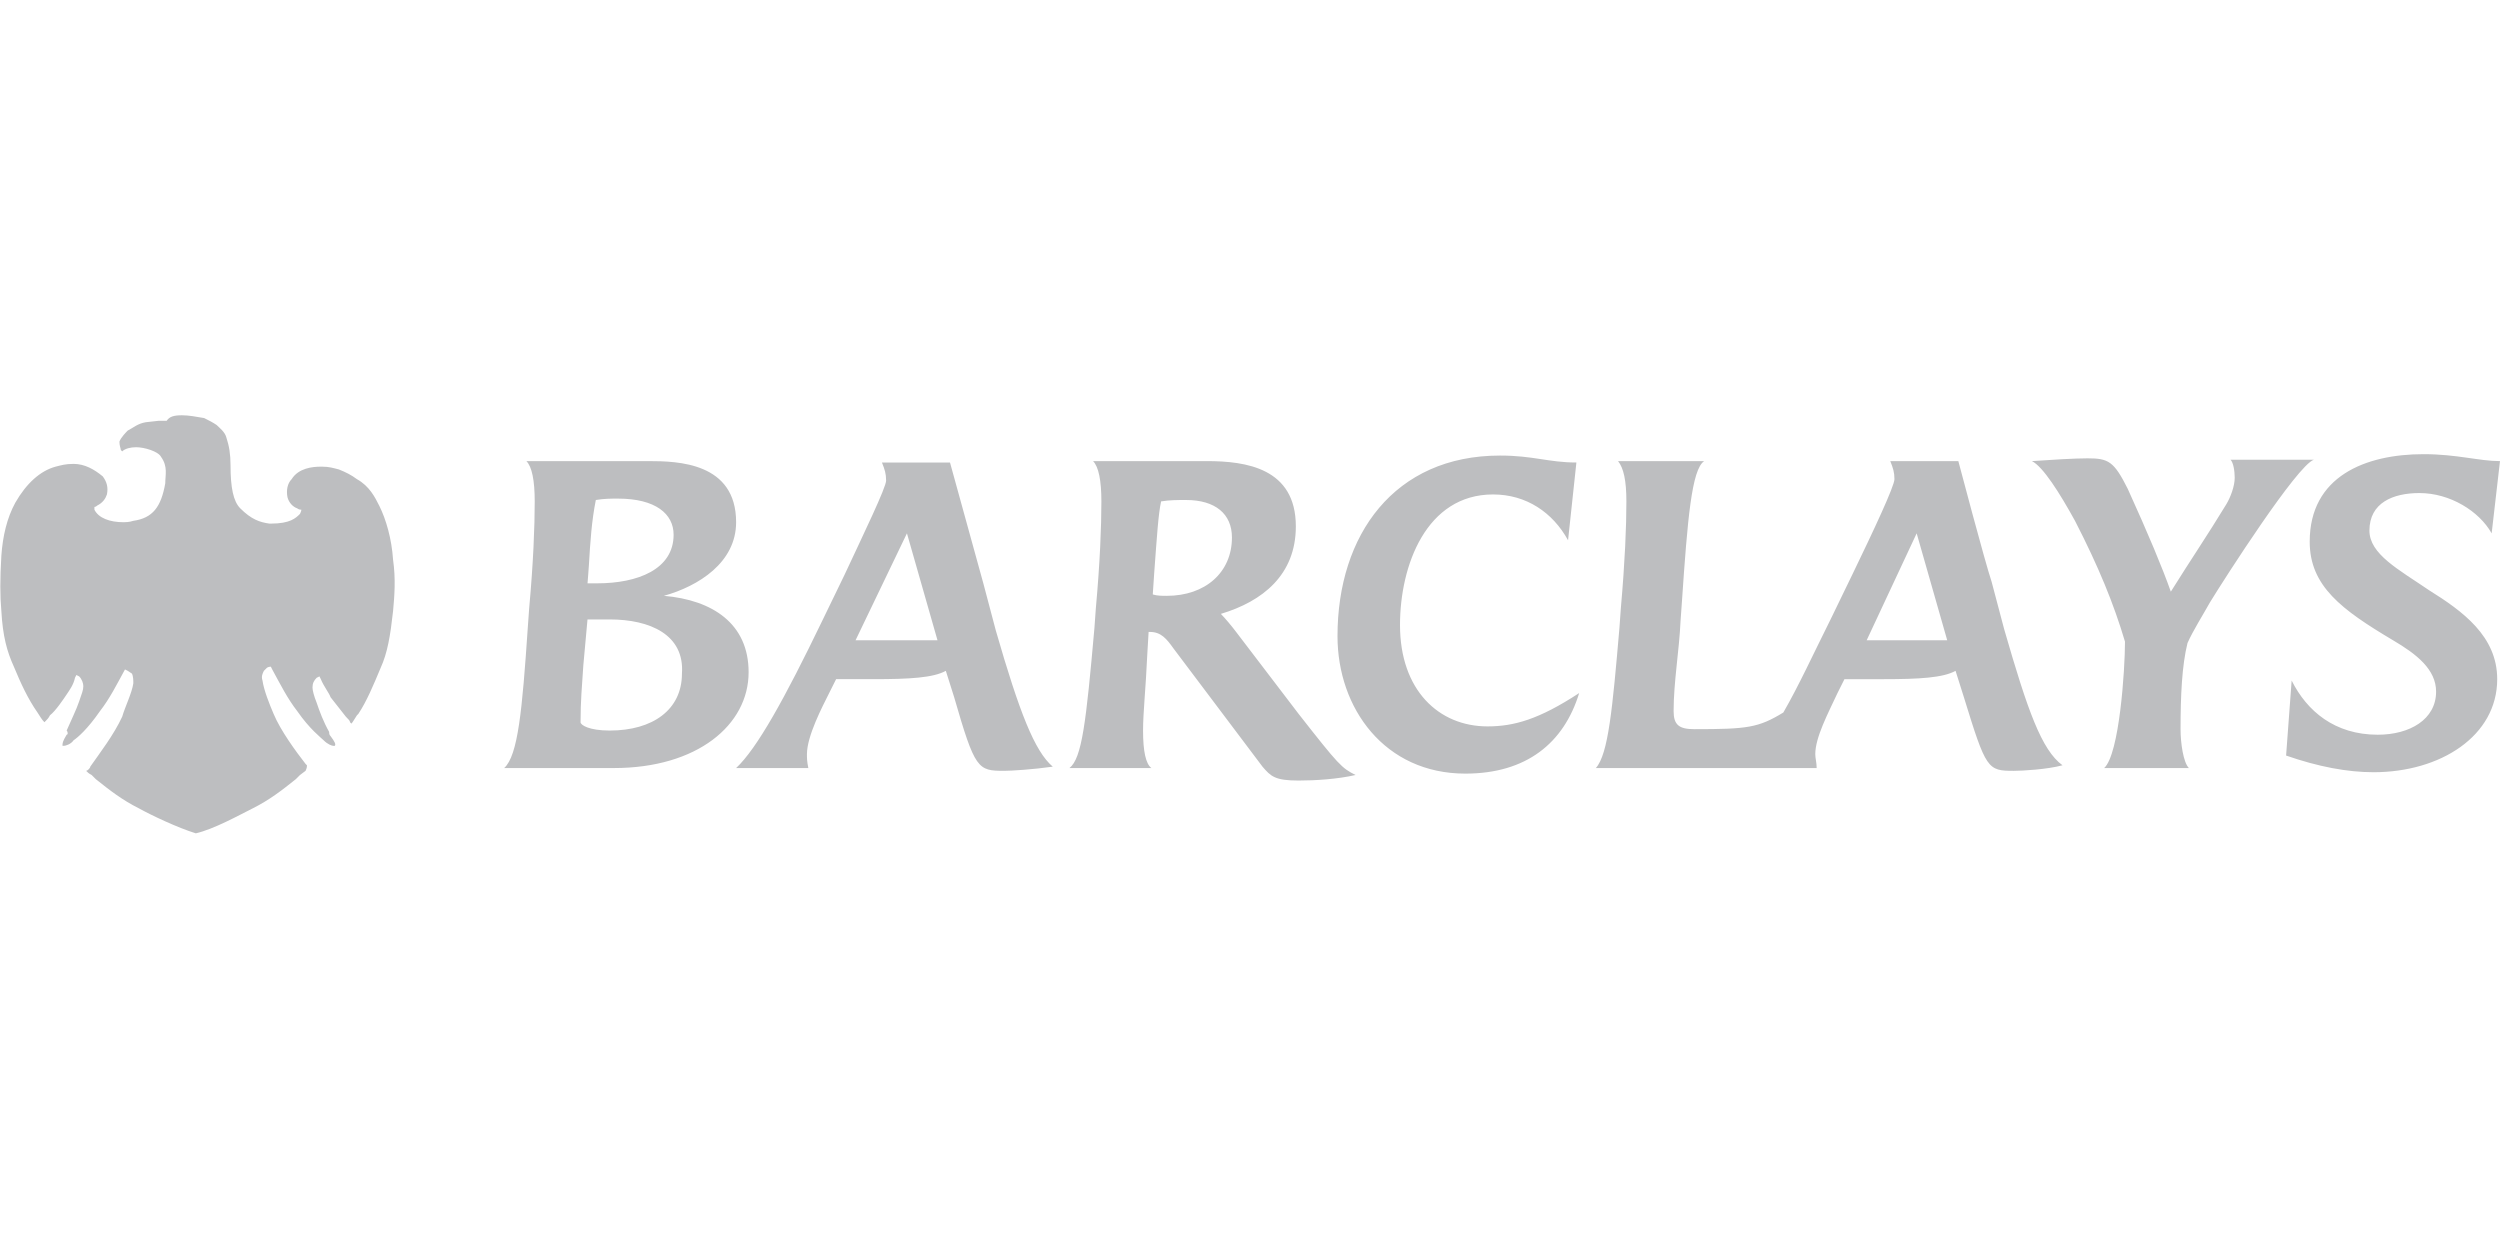 <svg version="1.2" baseProfile="tiny" xmlns="http://www.w3.org/2000/svg" width="180" height="90" viewBox="0 0 180 90" overflow="visible"><path d="M44.2 55.3h-7.9c1-.9 1.3-4.2 1.7-10.1l.1-1.4c.3-3.3.4-5.9.4-7.7 0-1.5-.2-2.5-.6-2.9h8.8c2.1 0 6.3.1 6.3 4.4 0 2.9-2.7 4.6-5.2 5.3 3.5.3 6.1 2 6.1 5.5 0 3.8-3.7 6.9-9.7 6.9m-.3-10.7h-1.6l-.3 3.3c-.1 1.5-.2 2.6-.2 4.1 0 .2.6.6 2.1.6 3.1 0 5.2-1.5 5.2-4.1.2-2.8-2.3-3.9-5.2-3.9m.6-8.7c-.5 0-1 0-1.6.1-.3 1.5-.4 3-.5 4.7 0 0-.1 1.4-.1 1.3h.7c2.9 0 5.5-1 5.5-3.5 0-1.5-1.3-2.6-4-2.6m27.8 19.6c-1.9 0-2.1-.1-3.6-5.3l-.6-1.9c-.9.5-2.6.6-5.2.6h-2.7l-.5 1c-.5 1-1.6 3.1-1.6 4.4 0 .3 0 .5.1 1H53c1.5-1.4 3.5-5 6.2-10.6l1.6-3.3c1.4-3 3-6.3 3-6.8s-.1-.8-.3-1.3h4.9s1.3 4.7 2.4 8.7l.9 3.4c1.7 5.9 2.8 8.7 4.1 9.8-1.4.2-3 .3-3.5.3m-7-17.1l-3.7 7.7h5.9l-2.2-7.7zm28.2 17.8c-1.7 0-2-.3-2.6-1l-6.4-8.5c-.5-.7-.9-1.2-1.7-1.2h-.1l-.1 1.7c-.1 2.3-.3 4.1-.3 5.4 0 1.5.2 2.4.6 2.7H77c.9-.7 1.2-3.3 1.8-10.1l.1-1.4c.3-3.3.4-5.9.4-7.7 0-1.5-.2-2.5-.6-2.9h8.2c2.8 0 6.4.5 6.4 4.7 0 3.5-2.4 5.4-5.4 6.3.3.3.8.9 1.1 1.3l4.5 5.9c2.9 3.7 3.1 3.9 4.1 4.4-1.3.3-2.9.4-4.1.4M85.4 36c-.6 0-1.2 0-1.8.1-.2.9-.3 2.5-.5 5.2l-.1 1.5c.3.1.7.1 1 .1 2.8 0 4.7-1.7 4.7-4.2 0-1.7-1.2-2.7-3.3-2.7m20.1 19.7c-5.8 0-9.2-4.7-9.2-9.9 0-7.3 4.1-13 11.7-13 2.4 0 3.5.5 5.5.5l-.6 5.6c-1.1-2-3-3.3-5.4-3.3-4.8 0-6.7 5.1-6.7 9.4 0 4.7 2.8 7.3 6.3 7.3 1.9 0 3.7-.5 6.6-2.4-1.1 3.6-3.8 5.8-8.2 5.8m39.5-.2c-1.9 0-2-.1-3.6-5.3l-.6-1.9c-.9.5-2.6.6-5.2.6h-2.8l-.5 1c-.7 1.5-1.6 3.2-1.6 4.4 0 .3.1.6.1 1h-15.9c.9-1 1.2-4.3 1.7-10.1l.1-1.4c.3-3.4.4-5.9.4-7.7 0-1.5-.2-2.4-.6-2.9h6.2c-.9.6-1.2 4.2-1.6 10.1l-.1 1.4c-.1 2.2-.5 4.4-.5 6.5 0 1 .4 1.3 1.5 1.3 3.8 0 4.6-.1 6.4-1.2 1.1-1.9 2.2-4.3 3.4-6.7l1.6-3.3c1.5-3.1 3-6.3 3-6.8s-.1-.8-.3-1.3h4.9s1.9 7.2 2.4 8.7l.9 3.4c1.7 5.9 2.7 8.7 4.2 9.8-1.1.3-2.9.4-3.5.4m-7-17.1l-3.6 7.7h5.8l-2.2-7.7zm21.1 5c-.5.9-1.2 2-1.6 2.9-.4 1.6-.5 3.8-.5 6.2 0 1 .2 2.4.6 2.8h-6.1c1.1-1 1.5-7.1 1.5-9.1-.8-2.7-1.9-5.4-3.6-8.7-1.1-2-2.3-3.9-3.1-4.3 1.4-.1 3.1-.2 4-.2 1.5 0 1.9.2 2.9 2.2 1.5 3.3 2.5 5.7 3.1 7.4 1.5-2.4 2.6-4 4-6.3.3-.5.6-1.3.6-1.9 0-.5-.1-1.1-.3-1.3h6c-1.2.4-6.4 8.5-7.5 10.3m20.3-5c-.9-1.6-3-2.9-5.2-2.9-1.9 0-3.6.7-3.6 2.7 0 1.7 2.1 2.8 4.3 4.3 2.4 1.5 4.9 3.3 4.9 6.4 0 4.1-4.1 6.7-8.9 6.7-1.9 0-4-.4-6.3-1.2l.4-5.4c1.1 2.2 3.1 3.9 6.2 3.9 2.3 0 4.2-1.1 4.2-3.1 0-1.6-1.4-2.7-3.1-3.7-3.7-2.2-6-3.9-6-7.1 0-4.7 4-6.3 8.2-6.3 2.4 0 4 .5 5.5.5l-.6 5.2zm-152.1-2c-.3-.6-.7-1.4-1.6-1.9-.4-.3-.8-.5-1.3-.7-.4-.1-.7-.2-1.2-.2h-.1c-.6 0-1.6.1-2.1.9-.3.3-.4.8-.3 1.3.1.4.4.7.7.8 0 0 .1.1.3.1 0 .1-.1.3-.1.3-.3.3-.7.7-2.1.7h-.1c-.7-.1-1.3-.3-2.1-1.1-.5-.5-.7-1.5-.7-3.1 0-.8-.1-1.4-.3-2-.1-.4-.5-.7-.7-.9-.3-.2-.5-.3-.9-.5-.6-.1-1.1-.2-1.6-.2-.6 0-.9.1-1.1.4h-.6l-.9.1c-.6.1-.9.4-1.3.6-.1.1-.5.5-.6.8 0 .3.1.5.1.6l.1.1c.2-.2.6-.3 1-.3.6 0 1.6.3 1.8.7.5.7.3 1.3.3 1.9-.3 1.7-.9 2.5-2.3 2.7-.3.1-.6.1-.7.1-1 0-1.8-.3-2.1-.9v-.2s.1 0 .2-.1c.4-.2.6-.5.7-.8.1-.5 0-.9-.3-1.3-.6-.5-1.3-.9-2.1-.9-.6 0-.9.1-1.3.2-1.1.3-2.1 1.2-2.9 2.6-.6 1.1-.9 2.4-1 3.8-.1 1.7-.1 2.9 0 4 .1 1.8.4 2.9.9 4 .5 1.2 1 2.3 1.7 3.3.2.3.3.5.5.7l.1-.1c.1-.1.2-.2.3-.4.4-.3 1-1.2 1.2-1.5.2-.3.5-.7.6-1.2l.1-.2.2.1c.2.2.3.5.3.7 0 .3-.1.5-.3 1.1-.2.6-.6 1.4-.9 2.1.1.1.1.3 0 .3-.3.5-.3.6-.3.8h.1c.1 0 .5-.1.7-.4.3-.2 1-.8 1.9-2.1.7-.9 1.2-1.9 1.8-3l.2.1.3.2c.1.2.1.5.1.7-.1.7-.6 1.7-.8 2.4-.6 1.3-1.6 2.6-2.3 3.6 0 .1-.2.3-.3.3.1.1.2.2.4.3l.3.3c1 .8 1.9 1.5 3.1 2.1.9.5 2.8 1.4 4.1 1.8 1.3-.3 3.1-1.3 4.1-1.8 1.2-.6 2.1-1.3 3.1-2.1l.3-.3.4-.3c.1-.2.1-.3.1-.4L22 55c-.7-.9-1.8-2.4-2.3-3.6-.3-.7-.7-1.7-.8-2.4-.1-.3 0-.5.1-.7l.2-.2c.1-.1.3-.1.3-.1l.1.2c.6 1.1 1.1 2.1 1.8 3 .9 1.3 1.7 1.9 1.9 2.1.3.3.6.4.7.4h.1c.1-.1 0-.3-.3-.7-.1-.1-.1-.2-.1-.3-.4-.7-.7-1.5-.9-2.1-.2-.5-.3-.9-.3-1.1 0-.3.1-.5.3-.7l.2-.1.1.2c.2.5.6 1 .7 1.3l1.1 1.4c.2.2.3.3.3.4l.1.1c.1-.1.2-.3.4-.6l.1-.1c.6-.9 1.1-2.1 1.6-3.3.5-1.1.7-2.3.9-4.1.1-1.1.2-2.3 0-3.7-.1-1.5-.5-2.9-1-3.9z" fill-rule="evenodd" fill="#BDBEC0"/></svg>